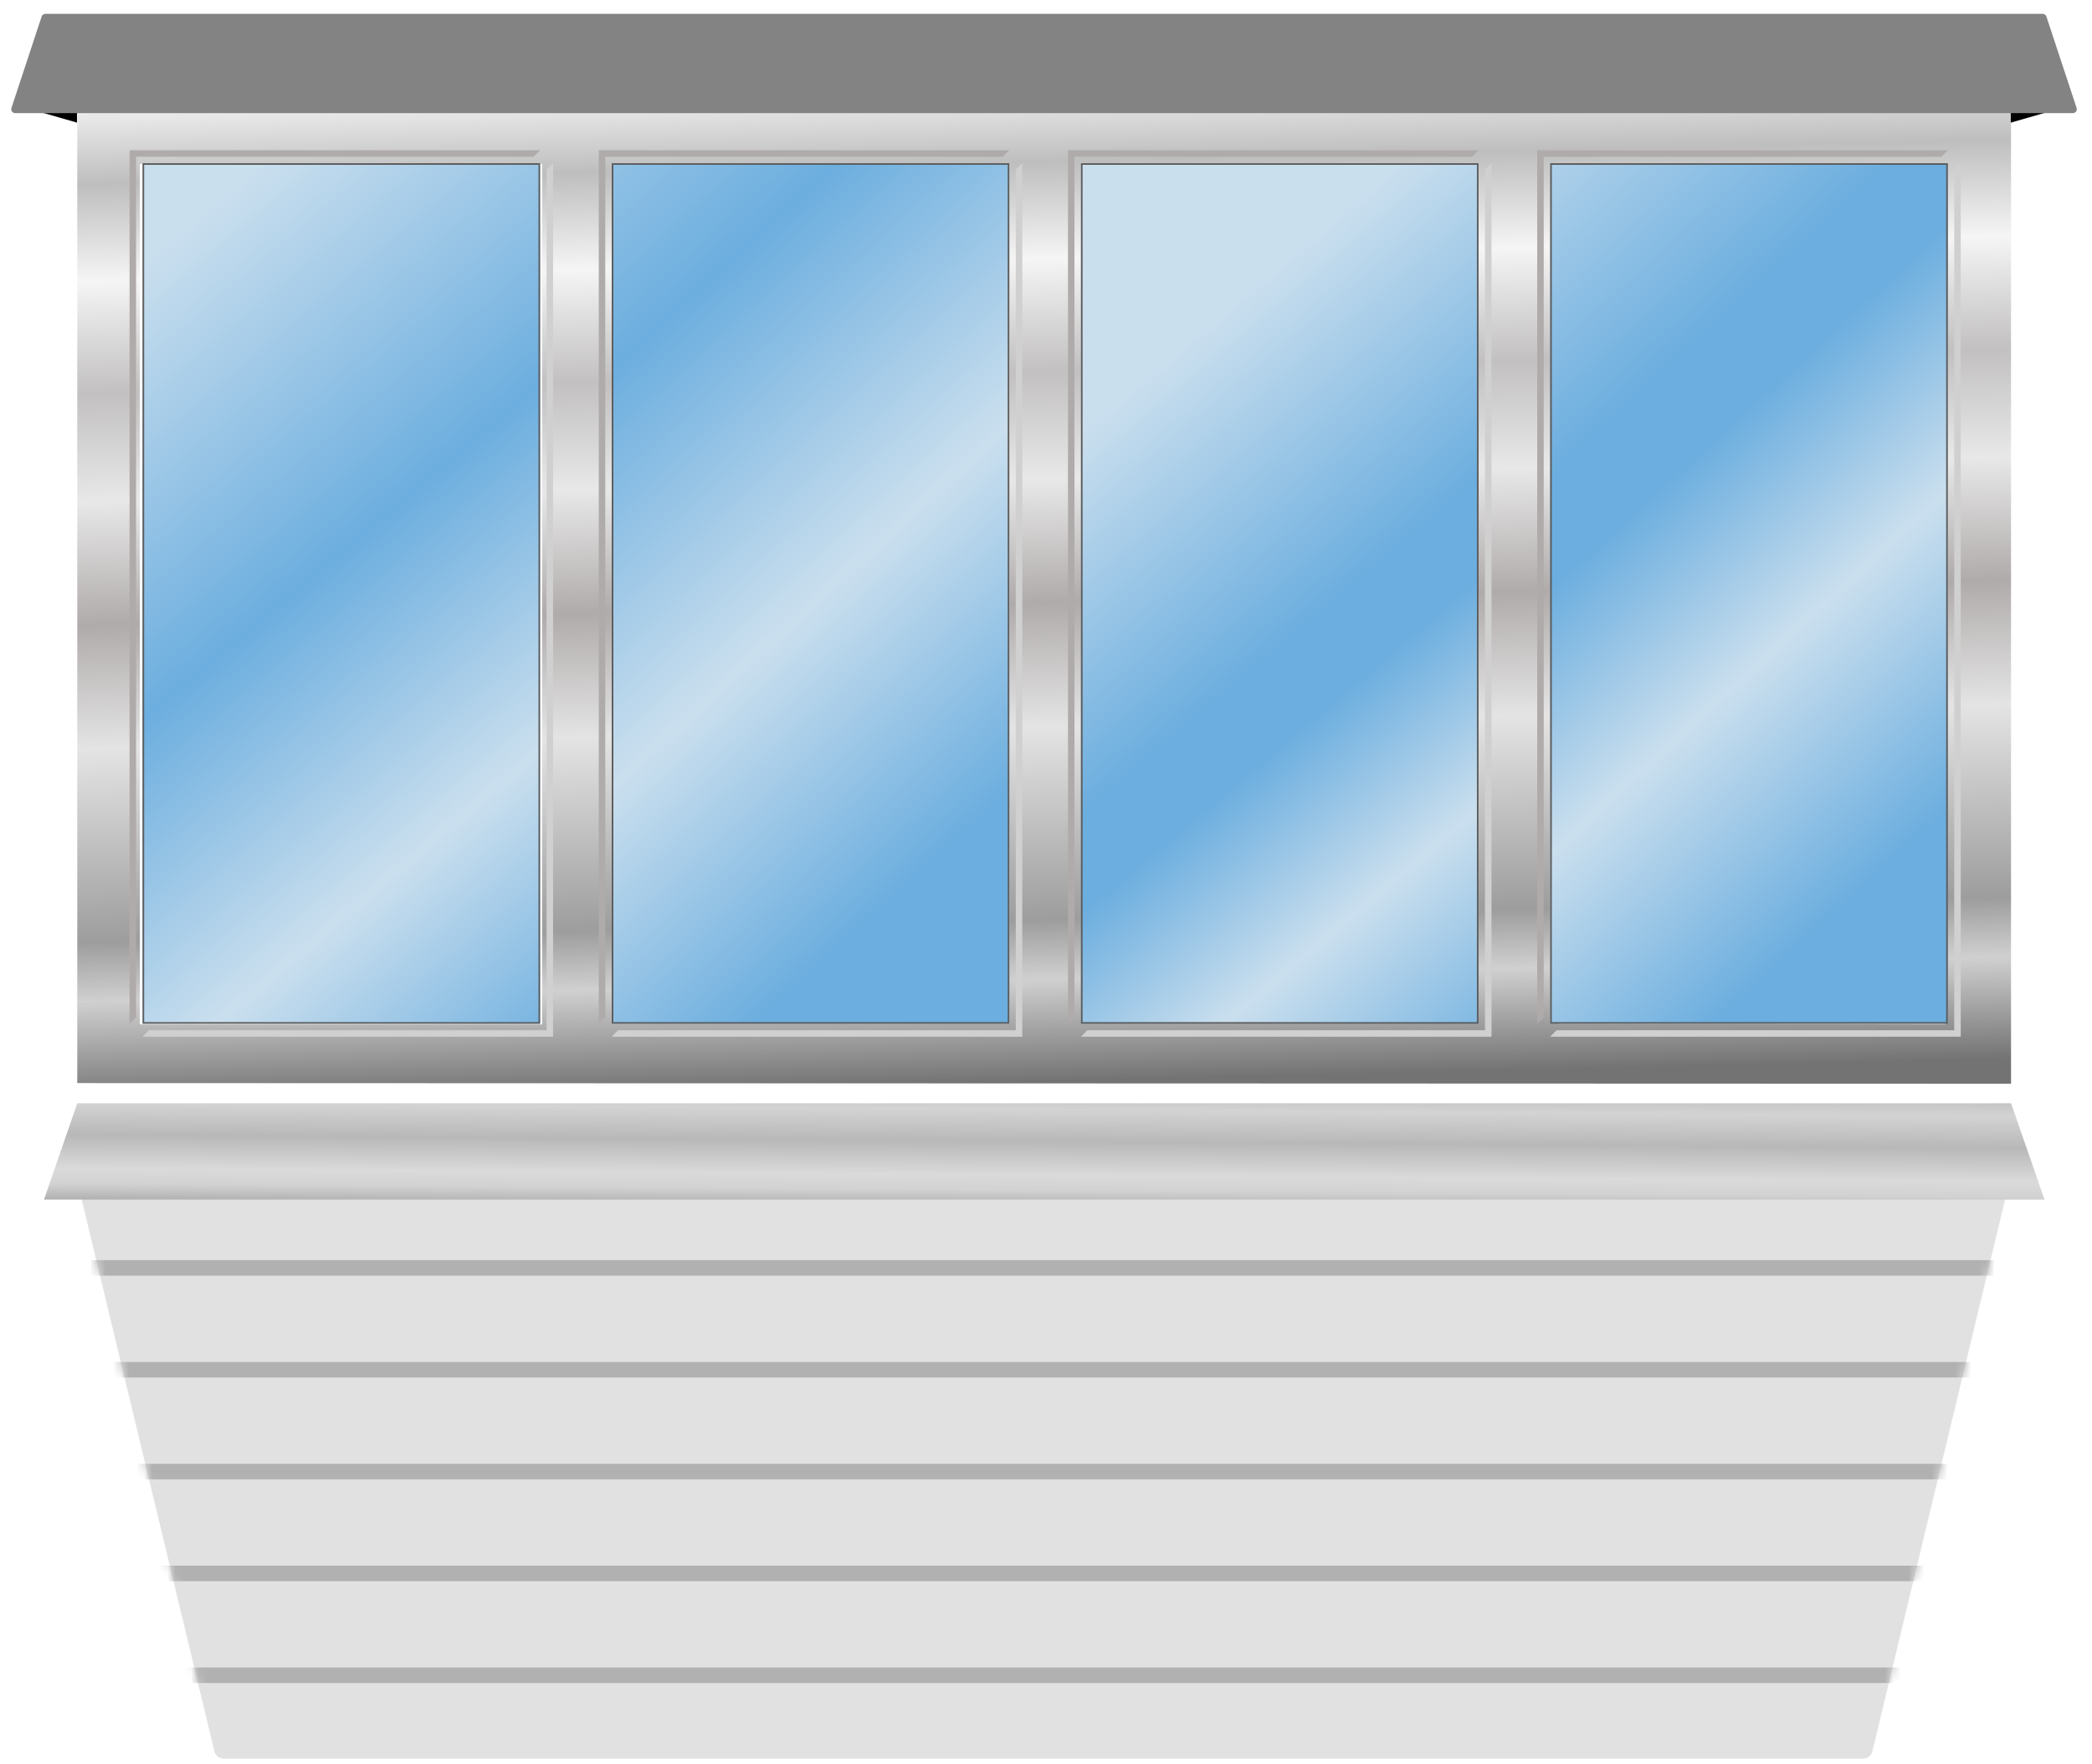 <svg width="268" height="226" viewBox="0 0 268 226" fill="none" xmlns="http://www.w3.org/2000/svg">
<path d="M133.478 13.391H73.704H9.898V138.748L257.629 138.831V13.475L133.478 13.391ZM69.442 131.231H17.921V20.991H69.442V131.231ZM129.303 131.148H78.368V20.907H129.303V131.148ZM249.232 131.231L199.592 131.148V20.907L249.232 20.991V131.231Z" fill="url(#paint0_linear_4436_19235)"/>
<path d="M78.368 20.908H129.305V131.148H78.368V20.908Z" fill="url(#paint1_linear_4436_19235)"/>
<g filter="url(#filter0_i_4436_19235)">
<path d="M130.138 20.073H78.366H77.531V20.908V131.983L78.366 131.148V20.908H129.303L130.138 20.073Z" fill="#B0ABAB"/>
</g>
<g filter="url(#filter1_i_4436_19235)">
<path d="M77.53 131.983L129.302 131.983L130.137 131.983L130.137 131.148L130.137 20.072L129.302 20.908L129.302 131.148L78.365 131.148L77.53 131.983Z" fill="#D0D0D0"/>
</g>
<path d="M129.094 21.116V130.939H78.577V21.116H129.094ZM129.302 20.908H78.367V131.148H129.302V20.908Z" fill="#5C5C5C"/>
<path d="M18.258 20.907H69.195V131.147H18.258V20.907Z" fill="url(#paint2_linear_4436_19235)"/>
<g filter="url(#filter2_i_4436_19235)">
<path d="M70.028 20.072H18.257H17.422V20.907V131.983L18.257 131.148V20.907H69.193L70.028 20.072Z" fill="#B0ABAB"/>
</g>
<g filter="url(#filter3_i_4436_19235)">
<path d="M17.421 131.982L69.192 131.982L70.027 131.982L70.027 131.147L70.027 20.072L69.192 20.907L69.192 131.147L18.256 131.147L17.421 131.982Z" fill="#D0D0D0"/>
</g>
<path d="M68.985 21.116V130.939H18.467V21.116H68.985ZM69.192 20.907H18.258V131.147H69.192V20.907Z" fill="#5C5C5C"/>
<path d="M138.477 20.908H189.414V131.148H138.477V20.908Z" fill="url(#paint3_linear_4436_19235)"/>
<g filter="url(#filter4_i_4436_19235)">
<path d="M190.247 20.072H138.476H137.641V20.907V131.983L138.476 131.148V20.907H189.412L190.247 20.072Z" fill="#B0ABAB"/>
</g>
<g filter="url(#filter5_i_4436_19235)">
<path d="M137.64 131.983L189.411 131.983L190.246 131.983L190.246 131.148L190.246 20.072L189.411 20.908L189.411 131.148L138.475 131.148L137.64 131.983Z" fill="#D0D0D0"/>
</g>
<path d="M189.203 21.116V130.939H138.686V21.116H189.203ZM189.411 20.908H138.477V131.148H189.411V20.908Z" fill="#5C5C5C"/>
<path d="M198.59 20.908H249.527V131.148H198.59V20.908Z" fill="url(#paint4_linear_4436_19235)"/>
<g filter="url(#filter6_i_4436_19235)">
<path d="M250.36 20.073H198.589H197.754V20.908V131.983L198.589 131.148V20.908H249.525L250.36 20.073Z" fill="#B0ABAB"/>
</g>
<g filter="url(#filter7_i_4436_19235)">
<path d="M197.753 131.983L249.524 131.983L250.359 131.983L250.359 131.148L250.359 20.072L249.524 20.908L249.524 131.148L198.588 131.148L197.753 131.983Z" fill="#D0D0D0"/>
</g>
<path d="M249.317 21.116V130.939H198.799V21.116H249.317ZM249.525 20.908H198.59V131.148H249.525V20.908Z" fill="#5C5C5C"/>
<path d="M27.464 224.333C27.6 224.896 28.104 225.293 28.683 225.293H238.651C239.23 225.293 239.734 224.896 239.87 224.333L257.502 151.027H9.832L27.464 224.333Z" fill="#E1E1E1"/>
<mask id="mask0_4436_19235" style="mask-type:alpha" maskUnits="userSpaceOnUse" x="9" y="151" width="249" height="75">
<path d="M27.46 224.333C27.596 224.896 28.1 225.293 28.679 225.293H238.647C239.226 225.293 239.73 224.896 239.866 224.333L257.498 151.027H9.828L27.46 224.333Z" fill="#ABABAB"/>
</mask>
<g mask="url(#mask0_4436_19235)">
<line x1="11.648" y1="162.427" x2="255.714" y2="162.427" stroke="#B1B1B1" stroke-width="1.988"/>
<line x1="11.648" y1="175.473" x2="255.714" y2="175.473" stroke="#B1B1B1" stroke-width="1.988"/>
<line x1="11.648" y1="188.518" x2="255.714" y2="188.518" stroke="#B1B1B1" stroke-width="1.988"/>
<line x1="11.648" y1="201.563" x2="255.714" y2="201.563" stroke="#B1B1B1" stroke-width="1.988"/>
<line x1="11.648" y1="214.608" x2="255.714" y2="214.608" stroke="#B1B1B1" stroke-width="1.988"/>
</g>
<g filter="url(#filter8_diii_4436_19235)">
<path d="M9.899 138.684L257.631 138.684L261.918 151.028H5.637L9.899 138.684Z" fill="url(#paint5_linear_4436_19235)"/>
</g>
<path d="M9.863 13.391H1.809L9.863 15.71V13.391Z" fill="black"/>
<path d="M257.598 13.391H265.652L257.598 15.71V13.391Z" fill="black"/>
<g filter="url(#filter9_diiii_4436_19235)">
<path d="M5.332 1.117C5.4 0.911 5.592 0.772 5.808 0.772H261.684C261.901 0.772 262.093 0.911 262.16 1.117L266.029 12.834C266.136 13.158 265.894 13.492 265.553 13.492H1.94C1.598 13.492 1.356 13.158 1.464 12.834L5.332 1.117Z" fill="#838383"/>
</g>
<defs>
<filter id="filter0_i_4436_19235" x="76.705" y="19.246" width="53.432" height="112.737" filterUnits="userSpaceOnUse" color-interpolation-filters="sRGB">
<feFlood flood-opacity="0" result="BackgroundImageFix"/>
<feBlend mode="normal" in="SourceGraphic" in2="BackgroundImageFix" result="shape"/>
<feColorMatrix in="SourceAlpha" type="matrix" values="0 0 0 0 0 0 0 0 0 0 0 0 0 0 0 0 0 0 127 0" result="hardAlpha"/>
<feOffset dx="-0.827" dy="-0.827"/>
<feGaussianBlur stdDeviation="0.689"/>
<feComposite in2="hardAlpha" operator="arithmetic" k2="-1" k3="1"/>
<feColorMatrix type="matrix" values="0 0 0 0 0 0 0 0 0 0 0 0 0 0 0 0 0 0 0.3 0"/>
<feBlend mode="normal" in2="shape" result="effect1_innerShadow_4436_19235"/>
</filter>
<filter id="filter1_i_4436_19235" x="77.531" y="20.072" width="53.432" height="112.737" filterUnits="userSpaceOnUse" color-interpolation-filters="sRGB">
<feFlood flood-opacity="0" result="BackgroundImageFix"/>
<feBlend mode="normal" in="SourceGraphic" in2="BackgroundImageFix" result="shape"/>
<feColorMatrix in="SourceAlpha" type="matrix" values="0 0 0 0 0 0 0 0 0 0 0 0 0 0 0 0 0 0 127 0" result="hardAlpha"/>
<feOffset dx="0.827" dy="0.827"/>
<feGaussianBlur stdDeviation="0.551"/>
<feComposite in2="hardAlpha" operator="arithmetic" k2="-1" k3="1"/>
<feColorMatrix type="matrix" values="0 0 0 0 0.167 0 0 0 0 0.167 0 0 0 0 0.167 0 0 0 0.3 0"/>
<feBlend mode="normal" in2="shape" result="effect1_innerShadow_4436_19235"/>
</filter>
<filter id="filter2_i_4436_19235" x="16.595" y="19.246" width="53.432" height="112.737" filterUnits="userSpaceOnUse" color-interpolation-filters="sRGB">
<feFlood flood-opacity="0" result="BackgroundImageFix"/>
<feBlend mode="normal" in="SourceGraphic" in2="BackgroundImageFix" result="shape"/>
<feColorMatrix in="SourceAlpha" type="matrix" values="0 0 0 0 0 0 0 0 0 0 0 0 0 0 0 0 0 0 127 0" result="hardAlpha"/>
<feOffset dx="-0.827" dy="-0.827"/>
<feGaussianBlur stdDeviation="0.689"/>
<feComposite in2="hardAlpha" operator="arithmetic" k2="-1" k3="1"/>
<feColorMatrix type="matrix" values="0 0 0 0 0 0 0 0 0 0 0 0 0 0 0 0 0 0 0.3 0"/>
<feBlend mode="normal" in2="shape" result="effect1_innerShadow_4436_19235"/>
</filter>
<filter id="filter3_i_4436_19235" x="17.422" y="20.072" width="53.432" height="112.737" filterUnits="userSpaceOnUse" color-interpolation-filters="sRGB">
<feFlood flood-opacity="0" result="BackgroundImageFix"/>
<feBlend mode="normal" in="SourceGraphic" in2="BackgroundImageFix" result="shape"/>
<feColorMatrix in="SourceAlpha" type="matrix" values="0 0 0 0 0 0 0 0 0 0 0 0 0 0 0 0 0 0 127 0" result="hardAlpha"/>
<feOffset dx="0.827" dy="0.827"/>
<feGaussianBlur stdDeviation="0.551"/>
<feComposite in2="hardAlpha" operator="arithmetic" k2="-1" k3="1"/>
<feColorMatrix type="matrix" values="0 0 0 0 0.167 0 0 0 0 0.167 0 0 0 0 0.167 0 0 0 0.3 0"/>
<feBlend mode="normal" in2="shape" result="effect1_innerShadow_4436_19235"/>
</filter>
<filter id="filter4_i_4436_19235" x="136.814" y="19.246" width="53.432" height="112.737" filterUnits="userSpaceOnUse" color-interpolation-filters="sRGB">
<feFlood flood-opacity="0" result="BackgroundImageFix"/>
<feBlend mode="normal" in="SourceGraphic" in2="BackgroundImageFix" result="shape"/>
<feColorMatrix in="SourceAlpha" type="matrix" values="0 0 0 0 0 0 0 0 0 0 0 0 0 0 0 0 0 0 127 0" result="hardAlpha"/>
<feOffset dx="-0.827" dy="-0.827"/>
<feGaussianBlur stdDeviation="0.689"/>
<feComposite in2="hardAlpha" operator="arithmetic" k2="-1" k3="1"/>
<feColorMatrix type="matrix" values="0 0 0 0 0 0 0 0 0 0 0 0 0 0 0 0 0 0 0.3 0"/>
<feBlend mode="normal" in2="shape" result="effect1_innerShadow_4436_19235"/>
</filter>
<filter id="filter5_i_4436_19235" x="137.641" y="20.072" width="53.432" height="112.737" filterUnits="userSpaceOnUse" color-interpolation-filters="sRGB">
<feFlood flood-opacity="0" result="BackgroundImageFix"/>
<feBlend mode="normal" in="SourceGraphic" in2="BackgroundImageFix" result="shape"/>
<feColorMatrix in="SourceAlpha" type="matrix" values="0 0 0 0 0 0 0 0 0 0 0 0 0 0 0 0 0 0 127 0" result="hardAlpha"/>
<feOffset dx="0.827" dy="0.827"/>
<feGaussianBlur stdDeviation="0.551"/>
<feComposite in2="hardAlpha" operator="arithmetic" k2="-1" k3="1"/>
<feColorMatrix type="matrix" values="0 0 0 0 0.167 0 0 0 0 0.167 0 0 0 0 0.167 0 0 0 0.3 0"/>
<feBlend mode="normal" in2="shape" result="effect1_innerShadow_4436_19235"/>
</filter>
<filter id="filter6_i_4436_19235" x="196.927" y="19.246" width="53.432" height="112.737" filterUnits="userSpaceOnUse" color-interpolation-filters="sRGB">
<feFlood flood-opacity="0" result="BackgroundImageFix"/>
<feBlend mode="normal" in="SourceGraphic" in2="BackgroundImageFix" result="shape"/>
<feColorMatrix in="SourceAlpha" type="matrix" values="0 0 0 0 0 0 0 0 0 0 0 0 0 0 0 0 0 0 127 0" result="hardAlpha"/>
<feOffset dx="-0.827" dy="-0.827"/>
<feGaussianBlur stdDeviation="0.689"/>
<feComposite in2="hardAlpha" operator="arithmetic" k2="-1" k3="1"/>
<feColorMatrix type="matrix" values="0 0 0 0 0 0 0 0 0 0 0 0 0 0 0 0 0 0 0.3 0"/>
<feBlend mode="normal" in2="shape" result="effect1_innerShadow_4436_19235"/>
</filter>
<filter id="filter7_i_4436_19235" x="197.754" y="20.072" width="53.432" height="112.737" filterUnits="userSpaceOnUse" color-interpolation-filters="sRGB">
<feFlood flood-opacity="0" result="BackgroundImageFix"/>
<feBlend mode="normal" in="SourceGraphic" in2="BackgroundImageFix" result="shape"/>
<feColorMatrix in="SourceAlpha" type="matrix" values="0 0 0 0 0 0 0 0 0 0 0 0 0 0 0 0 0 0 127 0" result="hardAlpha"/>
<feOffset dx="0.827" dy="0.827"/>
<feGaussianBlur stdDeviation="0.551"/>
<feComposite in2="hardAlpha" operator="arithmetic" k2="-1" k3="1"/>
<feColorMatrix type="matrix" values="0 0 0 0 0.167 0 0 0 0 0.167 0 0 0 0 0.167 0 0 0 0.3 0"/>
<feBlend mode="normal" in2="shape" result="effect1_innerShadow_4436_19235"/>
</filter>
<filter id="filter8_diii_4436_19235" x="3.649" y="137.431" width="260.256" height="18.235" filterUnits="userSpaceOnUse" color-interpolation-filters="sRGB">
<feFlood flood-opacity="0" result="BackgroundImageFix"/>
<feColorMatrix in="SourceAlpha" type="matrix" values="0 0 0 0 0 0 0 0 0 0 0 0 0 0 0 0 0 0 127 0" result="hardAlpha"/>
<feOffset dy="2.65"/>
<feGaussianBlur stdDeviation="0.994"/>
<feComposite in2="hardAlpha" operator="out"/>
<feColorMatrix type="matrix" values="0 0 0 0 0 0 0 0 0 0 0 0 0 0 0 0 0 0 0.3 0"/>
<feBlend mode="normal" in2="BackgroundImageFix" result="effect1_dropShadow_4436_19235"/>
<feBlend mode="normal" in="SourceGraphic" in2="effect1_dropShadow_4436_19235" result="shape"/>
<feColorMatrix in="SourceAlpha" type="matrix" values="0 0 0 0 0 0 0 0 0 0 0 0 0 0 0 0 0 0 127 0" result="hardAlpha"/>
<feOffset dx="1.254" dy="1.254"/>
<feGaussianBlur stdDeviation="0.627"/>
<feComposite in2="hardAlpha" operator="arithmetic" k2="-1" k3="1"/>
<feColorMatrix type="matrix" values="0 0 0 0 1 0 0 0 0 1 0 0 0 0 1 0 0 0 0.25 0"/>
<feBlend mode="normal" in2="shape" result="effect2_innerShadow_4436_19235"/>
<feColorMatrix in="SourceAlpha" type="matrix" values="0 0 0 0 0 0 0 0 0 0 0 0 0 0 0 0 0 0 127 0" result="hardAlpha"/>
<feOffset dx="-1.254"/>
<feGaussianBlur stdDeviation="0.627"/>
<feComposite in2="hardAlpha" operator="arithmetic" k2="-1" k3="1"/>
<feColorMatrix type="matrix" values="0 0 0 0 1 0 0 0 0 1 0 0 0 0 1 0 0 0 0.25 0"/>
<feBlend mode="normal" in2="effect2_innerShadow_4436_19235" result="effect3_innerShadow_4436_19235"/>
<feColorMatrix in="SourceAlpha" type="matrix" values="0 0 0 0 0 0 0 0 0 0 0 0 0 0 0 0 0 0 127 0" result="hardAlpha"/>
<feOffset dy="-1.254"/>
<feGaussianBlur stdDeviation="0.94"/>
<feComposite in2="hardAlpha" operator="arithmetic" k2="-1" k3="1"/>
<feColorMatrix type="matrix" values="0 0 0 0 0 0 0 0 0 0 0 0 0 0 0 0 0 0 0.3 0"/>
<feBlend mode="normal" in2="effect3_innerShadow_4436_19235" result="effect4_innerShadow_4436_19235"/>
</filter>
<filter id="filter9_diiii_4436_19235" x="0.184" y="-0.481" width="267.124" height="16.481" filterUnits="userSpaceOnUse" color-interpolation-filters="sRGB">
<feFlood flood-opacity="0" result="BackgroundImageFix"/>
<feColorMatrix in="SourceAlpha" type="matrix" values="0 0 0 0 0 0 0 0 0 0 0 0 0 0 0 0 0 0 127 0" result="hardAlpha"/>
<feOffset dy="1.254"/>
<feGaussianBlur stdDeviation="0.627"/>
<feComposite in2="hardAlpha" operator="out"/>
<feColorMatrix type="matrix" values="0 0 0 0 0.362 0 0 0 0 0.362 0 0 0 0 0.362 0 0 0 0.3 0"/>
<feBlend mode="normal" in2="BackgroundImageFix" result="effect1_dropShadow_4436_19235"/>
<feBlend mode="normal" in="SourceGraphic" in2="effect1_dropShadow_4436_19235" result="shape"/>
<feColorMatrix in="SourceAlpha" type="matrix" values="0 0 0 0 0 0 0 0 0 0 0 0 0 0 0 0 0 0 127 0" result="hardAlpha"/>
<feOffset dx="1.254" dy="1.254"/>
<feGaussianBlur stdDeviation="0.627"/>
<feComposite in2="hardAlpha" operator="arithmetic" k2="-1" k3="1"/>
<feColorMatrix type="matrix" values="0 0 0 0 1 0 0 0 0 1 0 0 0 0 1 0 0 0 0.25 0"/>
<feBlend mode="normal" in2="shape" result="effect2_innerShadow_4436_19235"/>
<feColorMatrix in="SourceAlpha" type="matrix" values="0 0 0 0 0 0 0 0 0 0 0 0 0 0 0 0 0 0 127 0" result="hardAlpha"/>
<feOffset dx="-1.254"/>
<feGaussianBlur stdDeviation="0.627"/>
<feComposite in2="hardAlpha" operator="arithmetic" k2="-1" k3="1"/>
<feColorMatrix type="matrix" values="0 0 0 0 1 0 0 0 0 1 0 0 0 0 1 0 0 0 0.25 0"/>
<feBlend mode="normal" in2="effect2_innerShadow_4436_19235" result="effect3_innerShadow_4436_19235"/>
<feColorMatrix in="SourceAlpha" type="matrix" values="0 0 0 0 0 0 0 0 0 0 0 0 0 0 0 0 0 0 127 0" result="hardAlpha"/>
<feOffset dy="-1.254"/>
<feGaussianBlur stdDeviation="0.94"/>
<feComposite in2="hardAlpha" operator="arithmetic" k2="-1" k3="1"/>
<feColorMatrix type="matrix" values="0 0 0 0 0 0 0 0 0 0 0 0 0 0 0 0 0 0 0.15 0"/>
<feBlend mode="normal" in2="effect3_innerShadow_4436_19235" result="effect4_innerShadow_4436_19235"/>
<feColorMatrix in="SourceAlpha" type="matrix" values="0 0 0 0 0 0 0 0 0 0 0 0 0 0 0 0 0 0 127 0" result="hardAlpha"/>
<feOffset dy="-0.251"/>
<feComposite in2="hardAlpha" operator="arithmetic" k2="-1" k3="1"/>
<feColorMatrix type="matrix" values="0 0 0 0 0.362 0 0 0 0 0.362 0 0 0 0 0.362 0 0 0 1 0"/>
<feBlend mode="normal" in2="effect4_innerShadow_4436_19235" result="effect5_innerShadow_4436_19235"/>
</filter>
<linearGradient id="paint0_linear_4436_19235" x1="2.375" y1="3.82" x2="5.594" y2="141.535" gradientUnits="userSpaceOnUse">
<stop stop-color="#D9D9D9"/>
<stop offset="0.05" stop-color="white"/>
<stop offset="0.145" stop-color="#BEBEBE"/>
<stop offset="0.235" stop-color="#F5F5F5"/>
<stop offset="0.34" stop-color="#C2C0C0"/>
<stop offset="0.44" stop-color="#E8E8E8"/>
<stop offset="0.555" stop-color="#B0ABAB"/>
<stop offset="0.67" stop-color="#E4E4E4"/>
<stop offset="0.85" stop-color="#9D9D9D"/>
<stop offset="0.905" stop-color="#D0D0D0"/>
<stop offset="1" stop-color="#737373"/>
</linearGradient>
<linearGradient id="paint1_linear_4436_19235" x1="56.435" y1="0.243" x2="139.896" y2="91.517" gradientUnits="userSpaceOnUse">
<stop stop-color="#CADFEE"/>
<stop offset="0.4" stop-color="#6CAEDF"/>
<stop offset="0.72" stop-color="#CADFEE"/>
<stop offset="1" stop-color="#6CAEDF"/>
</linearGradient>
<linearGradient id="paint2_linear_4436_19235" x1="18.212" y1="33.698" x2="90.347" y2="119.201" gradientUnits="userSpaceOnUse">
<stop stop-color="#CADFEE"/>
<stop offset="0.4" stop-color="#6CAEDF"/>
<stop offset="0.72" stop-color="#CADFEE"/>
<stop offset="1" stop-color="#6CAEDF"/>
</linearGradient>
<linearGradient id="paint3_linear_4436_19235" x1="163.966" y1="33.699" x2="226.506" y2="107.833" gradientUnits="userSpaceOnUse">
<stop stop-color="#CADFEE"/>
<stop offset="0.387" stop-color="#6CAEDF"/>
<stop offset="0.487" stop-color="#6CAEDF"/>
<stop offset="0.72" stop-color="#CADFEE"/>
<stop offset="1" stop-color="#6CAEDF"/>
</linearGradient>
<linearGradient id="paint4_linear_4436_19235" x1="192.128" y1="10.114" x2="264.87" y2="89.68" gradientUnits="userSpaceOnUse">
<stop stop-color="#CADFEE"/>
<stop offset="0.387" stop-color="#6CAEDF"/>
<stop offset="0.487" stop-color="#6CAEDF"/>
<stop offset="0.72" stop-color="#CADFEE"/>
<stop offset="1" stop-color="#6CAEDF"/>
</linearGradient>
<linearGradient id="paint5_linear_4436_19235" x1="147.114" y1="135.567" x2="146.969" y2="156.636" gradientUnits="userSpaceOnUse">
<stop stop-color="#B3B2B2"/>
<stop offset="0.191" stop-color="#D3D3D3"/>
<stop offset="0.385" stop-color="#B8B8B8"/>
<stop offset="0.589" stop-color="#DADADA"/>
<stop offset="0.681" stop-color="#D2D2D2"/>
<stop offset="0.854" stop-color="#979797"/>
</linearGradient>
</defs>
</svg>
